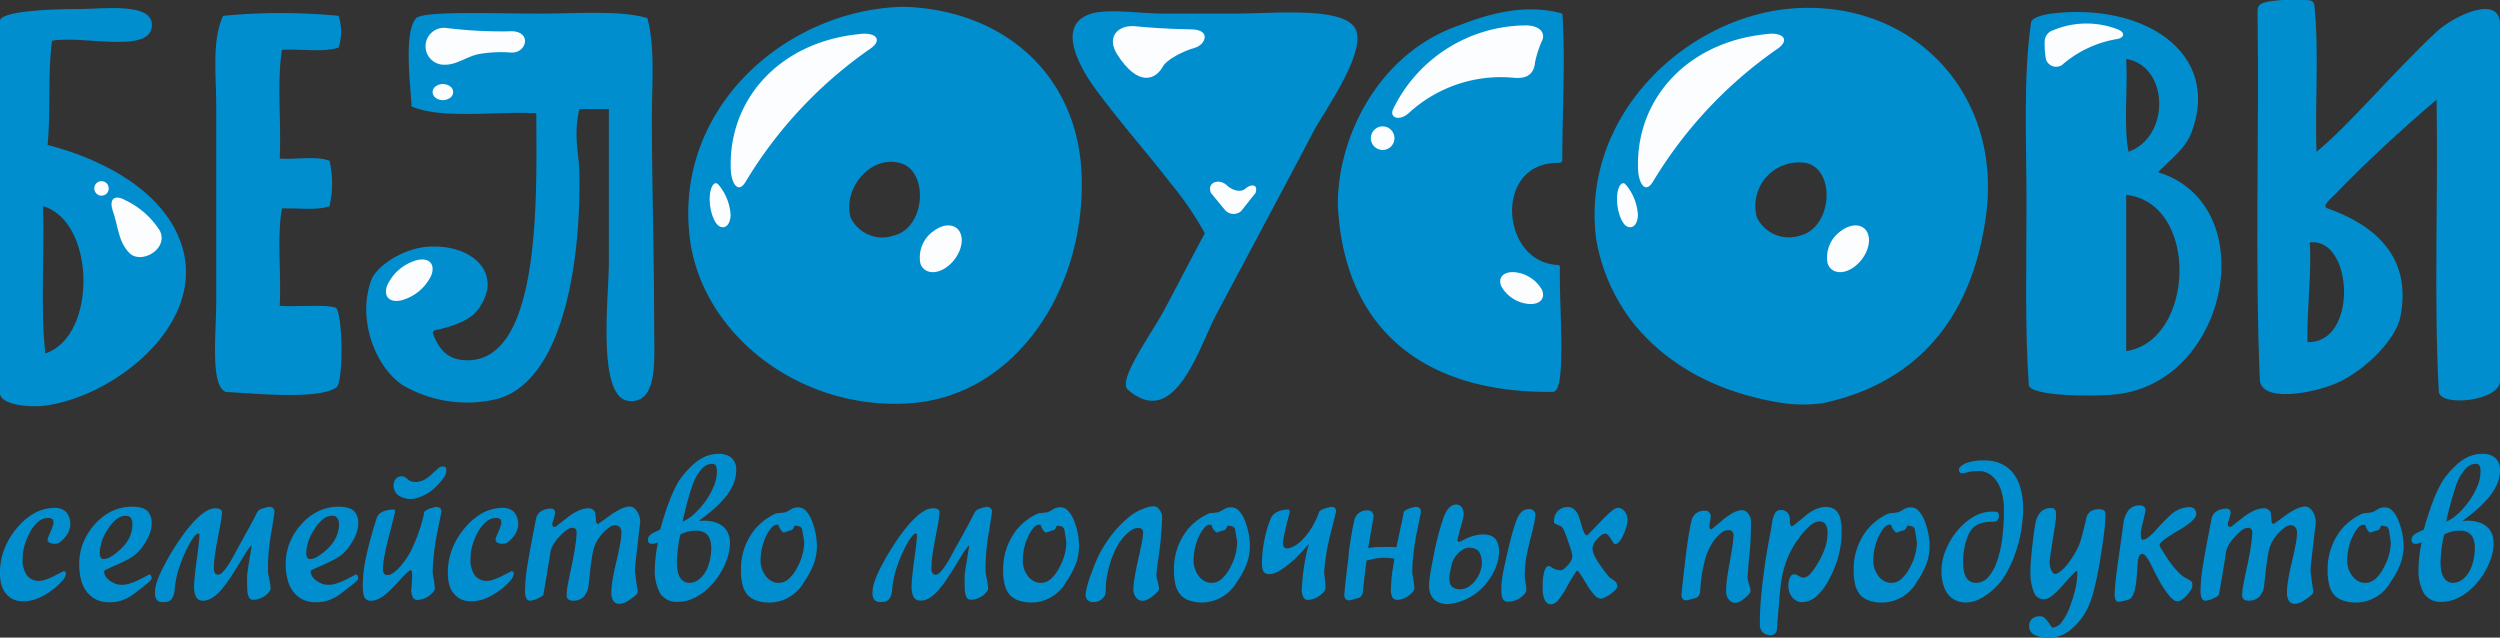 <?xml version="1.0" encoding="UTF-8"?> <svg xmlns="http://www.w3.org/2000/svg" width="288.316" height="73.535" viewBox="0 0 288.316 73.535"><rect x="0" y="0" width="288.316" height="73.535" fill="#333333" stroke="none"/> <g id="Слой_x0020_1" transform="translate(0)"> <path id="Контур_1" data-name="Контур 1" d="M64.693.395h.258c11.675.433,20.057,8.1,20.38,19.6.4,13.262-7.838,25.342-19.855,26.126-12.734.848-23.976-8.032-25.342-19.07C38.3,11.959,51.321.736,64.693.395ZM63.651,26.779c3.716-.9,4.048-7.443.784-8.355-3.4-.979-6.668,2.868-5.755,6.27a4.052,4.052,0,0,0,4.971,2.085Z" transform="translate(39.414 0.39)" fill="#018ece" fill-rule="evenodd"></path> <path id="Контур_2" data-name="Контур 2" d="M0,45V1.89C.231.876,5.155.581,9.148.581c2.739,0,8.752-.849,8.355,2.093-.4,3.062-8.033.912-11.5,1.567-.517,3.662-.129,8.226-.517,12.016C12.339,18.02,19.533,22,21.164,28.542c2.149,8.752-8.1,16.72-15.935,17.771C3.394,46.571.2,46.221,0,45Zm5.229-4.7c6-1.965,5.81-15.227-.268-16.987C5.155,28.865,4.639,35.136,5.229,40.3Z" transform="translate(0 0.461)" fill="#018ece" fill-rule="evenodd"></path> <path id="Контур_3" data-name="Контур 3" d="M26.734,1.078a5.908,5.908,0,0,1,0,3.661c-1.7.581-4.445.129-6.529.258-.591,3.662-.065,8.43-.259,12.543,1.817.129,4.307-.331,5.746.258a11.909,11.909,0,0,1,0,5.23c-1.439.525-3.661.192-5.487.266-.591,3.2-.065,7.572-.259,11.232,2.149.13,5.755-.211,6.53.258.766,1.1.82,8.558,0,9.149-2.047,1.42-9.148.719-12.809.516a.133.133,0,0,0-.018-.036c-1.725-.839-1.024-6.769-1.024-10.411V11.526c0-3.716-.526-7.507.784-10.449a69.993,69.993,0,0,1,13.326,0Z" transform="translate(12.313 0.749)" fill="#018ece" fill-rule="evenodd"></path> <path id="Контур_4" data-name="Контур 4" d="M53.679,1.349c.913,3.338.526,7.451.526,11.5,0,7.774.258,15.151.258,23.783,0,3.984.526,9.139-2.867,8.88-3.791-.258-2.352-12.09-2.352-15.944V11.843h-3.4c-.71,3.072-.064,4.989,0,7.277.193,10.255-1.826,23.976-9.406,26.135a14.707,14.707,0,0,1-10.975-1.577c-3.2-2.149-5.221-7.571-3.652-12.016.581-1.761,3.716-3.662,6.271-3.919,5.22-.518,9.268,3.007,6,7.313-.931,1.19-2.932,1.89-4.924,2.3a.315.315,0,0,0-.176.433c.7,1.836,1.715,2.961,3.791,3.026,8.826.257,8.106-19.533,8.106-28.488-4.767-.258-10.845.72-14.377-.784-.194-2.8-.886-8.752.526-10.19C27.922.5,35.982.832,41.145.832c4.76,0,9.408-.4,12.533.517Z" transform="translate(20.974 0.736)" fill="#018ece" fill-rule="evenodd"></path> <path id="Контур_5" data-name="Контур 5" d="M68.641,44.291c-1.19-1.079,2.537-6.142,4.178-9.147,1.568-2.933,3.135-6,4.7-8.881A36.073,36.073,0,0,0,73.6,20.516c-2.673-3.467-5.1-6.141-8.364-10.458-1.9-2.48-5.155-7.829-.783-9.139,2.029-.59,5.551,0,8.364,0h8.106c4.823,0,13.252-.913,14.1,2.093.848,2.869-3.92,9.462-4.962,11.491-3.919,7.451-7.183,13.519-11.241,21.163-2.02,3.855-4.768,13.326-10.182,8.623Z" transform="translate(61.427 0.649)" fill="#018ece" fill-rule="evenodd"></path> <path id="Контур_6" data-name="Контур 6" d="M133.963,0h2.61c.756.01.922.129,1.051.517.581,5.164.064,11.435.258,16.986,3.652-2.942,8.945-9.277,13.852-13.842,1.955-1.835,7.386-4.418,7.312-.784V43.9c.065,2.324-6.805,3.081-7.054,1.3-.59-10.707-.065-22.528-.258-33.706-3.4,2.877-8.43,7.451-11.758,10.975-.4.4-1.6,1.345-.784,1.576,5.165,1.827,9.794,5.423,8.356,12.534-.516,2.481-3.652,5.625-6.272,7.055-2.324,1.475-9.581,3.088-9.922.267-.59-13.658-.065-28.487-.268-42.587.019-.766.157-1.124,2.878-1.31Zm2.877,39.452c5.875.193,5.293-12.145.258-11.491C137.357,31.1,136.766,35.6,136.841,39.452Z" transform="translate(129.269)" fill="#018ece" fill-rule="evenodd"></path> <path id="Контур_7" data-name="Контур 7" d="M118.873,46.058a17.426,17.426,0,0,1-4.436,0c-7.774-1.172-13.649-4.51-17.512-9.406a21.481,21.481,0,0,1-4.178-9.664C91.05,13.07,102.743,1.9,114.694.593c14.046-1.494,25.085,9.342,23,24.041-1.568,11.168-7.516,19.007-18.822,21.423Zm-2.6-19.338c3.716-.9,4.149-7.507.775-8.355a5.019,5.019,0,0,0-5.745,6.27A4.1,4.1,0,0,0,116.272,26.719Z" transform="translate(91.315 0.45)" fill="#018ece" fill-rule="evenodd"></path> <path id="Контур_8" data-name="Контур 8" d="M77.687,23.5C77.447,15.731,82.132,5.6,91.8,2.34c3.293-1.3,7.5-2.463,11.63-1.347.046.01.138.074.147.138.342,5.395-.019,11.27-.019,16.83,0,.212-.295.3-.443.286-7.543-.1-6.694,11.555-.018,11.777a.224.224,0,0,1,.185.23c-.1,4.8.794,14.239-.765,14.4-14.506.2-23.968-6.861-24.825-21.156Z" transform="translate(76.616 0.537)" fill="#018ece" fill-rule="evenodd"></path> <path id="Контур_9" data-name="Контур 9" d="M132.859,19.168c12.145,3.725,8.226,24.106-4.7,25.609-2.942.323-10.034.212-10.19-1.051-.461-6.659-.268-13.842-.268-21.165,0-7.054-.387-14.368.525-20.639.046-.553,1.31-.913,2.352-1.042,10.651-1.31,19.531,4.5,16.2,13.585C136.123,16.291,134.749,17.343,132.859,19.168Zm-3.393-2.352c4.9-1.761,4.638-9.922-.268-10.706C129.4,9.567,128.874,13.745,129.466,16.816Zm-.268,22.99c7.9-1.171,8.494-17.042,0-18.028Z" transform="translate(116.007 0.687)" fill="#018ece" fill-rule="evenodd"></path> <path id="Контур_10" data-name="Контур 10" d="M106.174,17.487a3.7,3.7,0,0,1,1.577-3.79c1.282-.941,2.656-.775,3.071.378s-.295,2.84-1.578,3.79S106.589,18.64,106.174,17.487Z" transform="translate(104.604 12.909)" fill="#fcfdfe" fill-rule="evenodd"></path> <path id="Контур_11" data-name="Контур 11" d="M109.795,2.017c-9.213.978-15,7.664-14.682,15.613.064,1.513.83,2.961,1.771,1.3A50.133,50.133,0,0,1,111.1,3.761c1.6-1.034.82-2.067-1.31-1.744Z" transform="translate(93.799 1.93)" fill="#fcfdfe" fill-rule="evenodd"></path> <path id="Контур_12" data-name="Контур 12" d="M95.079,15.641c-.581-.24-1.117-1.55-1.19-2.9-.065-1.365.4-2.417.941-2.02A5.94,5.94,0,0,1,96.3,14.34c-.074,1.153-.636,1.55-1.217,1.3Z" transform="translate(92.598 10.495)" fill="#fcfdfe" fill-rule="evenodd"></path> <path id="Контур_13" data-name="Контур 13" d="M96.063,1.479c1.421-.065,2.463.6,2.1,1.651a12.005,12.005,0,0,0-.857,2.591c-.157,1.807-1.522,1.862-2.388,1.8a15.686,15.686,0,0,0-12.238,4.123c-1.125.921-2.176.433-1.752-.5A17.115,17.115,0,0,1,96.063,1.479Z" transform="translate(79.727 1.454)" fill="#fcfdfe" fill-rule="evenodd"></path> <path id="Контур_14" data-name="Контур 14" d="M80.154,7.6a1.361,1.361,0,1,1-.3,1.9,1.359,1.359,0,0,1,.3-1.9Z" transform="translate(78.501 7.235)" fill="#fcfdfe" fill-rule="evenodd"></path> <path id="Контур_15" data-name="Контур 15" d="M88.763,15.809a4.049,4.049,0,0,1,3.145,2.011c.451,1.015-.23,1.753-1.522,1.651a4.017,4.017,0,0,1-3.145-2.02c-.452-1,.23-1.742,1.521-1.641Z" transform="translate(85.911 15.583)" fill="#fcfdfe" fill-rule="evenodd"></path> <path id="Контур_16" data-name="Контур 16" d="M119.411,2.259a1.418,1.418,0,0,0-.683,1,9.67,9.67,0,0,0,.139,2.25,1.239,1.239,0,0,0,1.844.645,12.808,12.808,0,0,1,6.409-3.006c.655-.138,1-.645.1-1.079a9.987,9.987,0,0,0-7.81.193Z" transform="translate(117.088 1.347)" fill="#fcfdfe" fill-rule="evenodd"></path> <path id="Контур_17" data-name="Контур 17" d="M8.055,11.767c-1.208-.673-1.89-.157-1.438,1.217.682,2.039.645,3.532,1.89,4.851,1.337,1.412,4.593-.425,3.541-2.545a9.575,9.575,0,0,0-3.993-3.523Z" transform="translate(6.387 11.316)" fill="#fcfdfe" fill-rule="evenodd"></path> <path id="Контур_18" data-name="Контур 18" d="M5.719,10.762a.839.839,0,0,1,1.18,0,.851.851,0,0,1,0,1.19.838.838,0,0,1-1.18-1.19Z" transform="translate(5.395 10.376)" fill="#fcfdfe" fill-rule="evenodd"></path> <path id="Контур_19" data-name="Контур 19" d="M27.173,1.632a2.127,2.127,0,1,0-.231,4.224c1.374.027,2.609-1,3.975-1.236a14.986,14.986,0,0,1,3.624-.166c1.937.129,2.508-2.675-.268-2.444a52.373,52.373,0,0,1-7.1-.378Z" transform="translate(24.37 1.605)" fill="#fcfdfe" fill-rule="evenodd"></path> <path id="Контур_20" data-name="Контур 20" d="M25.466,5.149a1.424,1.424,0,0,1,1.669,0,.8.8,0,0,1,0,1.319,1.426,1.426,0,0,1-1.669,0A.8.8,0,0,1,25.466,5.149Z" transform="translate(24.776 4.812)" fill="#fcfdfe" fill-rule="evenodd"></path> <path id="Контур_21" data-name="Контур 21" d="M22.6,17.946a5.323,5.323,0,0,1,3.486-2.831c1.374-.268,2.057.563,1.513,1.863a5.351,5.351,0,0,1-3.5,2.821c-1.374.268-2.056-.563-1.5-1.853Z" transform="translate(22.105 14.858)" fill="#fcfdfe" fill-rule="evenodd"></path> <path id="Контур_22" data-name="Контур 22" d="M73.661,1.892c-2.619-.036-5.22-.221-6.437-.359-1.983-.2-3.394,1.208-2.13,3.218,2.425,3.818,4.435,2.979,5.3,1.412.433-.775,2.213-1.725,3.662-2.14,1.272-.369,1.927-2.1-.4-2.131Z" transform="translate(63.729 1.493)" fill="#fcfdfe" fill-rule="evenodd"></path> <path id="Контур_23" data-name="Контур 23" d="M70.38,11.876,72,13.84a1.313,1.313,0,0,0,1.853.084l1.65-2.084c.333-1.1-.59-1-1.171-.489-.645.553-1.679.055-2.075-.332-.94-.922-2.444-.406-1.882.858Z" transform="translate(69.296 10.405)" fill="#fcfdfe" fill-rule="evenodd"></path> <path id="Контур_24" data-name="Контур 24" d="M53.5,17.487a3.7,3.7,0,0,1,1.577-3.79c1.282-.941,2.656-.775,3.071.378s-.295,2.84-1.576,3.79S53.9,18.64,53.5,17.487Z" transform="translate(52.648 12.909)" fill="#fcfdfe" fill-rule="evenodd"></path> <path id="Контур_25" data-name="Контур 25" d="M57.11,2.017c-9.213.978-15,7.664-14.673,15.613.055,1.513.83,2.961,1.771,1.3A50.111,50.111,0,0,1,58.419,3.761c1.614-1.034.82-2.067-1.31-1.744Z" transform="translate(41.843 1.93)" fill="#fcfdfe" fill-rule="evenodd"></path> <path id="Контур_26" data-name="Контур 26" d="M42.4,15.641c-.59-.24-1.125-1.55-1.19-2.9-.074-1.365.4-2.417.932-2.02A5.954,5.954,0,0,1,43.62,14.34c-.082,1.153-.637,1.55-1.218,1.3Z" transform="translate(40.642 10.495)" fill="#fcfdfe" fill-rule="evenodd"></path> <path id="Контур_27" data-name="Контур 27" d="M8.107,31.5a2.218,2.218,0,0,0-.452-1.513,1.759,1.759,0,0,0-1.365-.5A4.768,4.768,0,0,0,4,30.075a7.2,7.2,0,0,0-2.066,1.753A8.37,8.37,0,0,0,.471,34.308,7.358,7.358,0,0,0,0,37.046a4.552,4.552,0,0,0,.175,1.337,2.763,2.763,0,0,0,.553,1.024,2.139,2.139,0,0,0,.877.655,2.941,2.941,0,0,0,1.116.2,4.608,4.608,0,0,0,1.6-.331,6.666,6.666,0,0,0,1.687-.977A6.806,6.806,0,0,0,7.2,37.868a1.405,1.405,0,0,0,.4-.822.235.235,0,0,0-.073-.193.37.37,0,0,0-.221-.064,2.419,2.419,0,0,1-.3.156c-.175.094-.443.222-.794.407a7.748,7.748,0,0,1-.986.414,2.413,2.413,0,0,1-.72.138,1.725,1.725,0,0,1-1.428-.673,3.107,3.107,0,0,1-.462-1.945,4.889,4.889,0,0,1,.175-1.338,7.854,7.854,0,0,1,.553-1.438A4.447,4.447,0,0,1,4.381,31.1a1.8,1.8,0,0,1,1.207-.451.652.652,0,0,1,.443.129.483.483,0,0,1,.138.378,2.057,2.057,0,0,1-.1.452,5.752,5.752,0,0,1-.248.655,4.574,4.574,0,0,0-.249.59,1.054,1.054,0,0,0-.084.268.434.434,0,0,0,.231.378,1.267,1.267,0,0,0,.627.119,1.09,1.09,0,0,0,.572-.185A2.593,2.593,0,0,0,7.5,32.86,2.386,2.386,0,0,0,8.107,31.5Z" transform="translate(0 29.09)" fill="#018ece" fill-rule="evenodd"></path> <path id="Контур_28" data-name="Контур 28" d="M12.948,37.72a.7.7,0,0,0-.074-.36.239.239,0,0,0-.221-.119,1.884,1.884,0,0,1-.268.148c-.194.1-.489.258-.895.461a6.413,6.413,0,0,1-1.116.443,2.714,2.714,0,0,1-.94.129,2.015,2.015,0,0,1-.61-.1,3.268,3.268,0,0,1-.6-.3,2.038,2.038,0,0,1-.573-.553,1.19,1.19,0,0,1-.184-.636c.009-.037.119-.1.322-.2s.518-.249.932-.423c.508-.221.931-.424,1.291-.61a8.176,8.176,0,0,0,.849-.5,4.335,4.335,0,0,0,.683-.626,6.143,6.143,0,0,0,.626-.858,5.4,5.4,0,0,0,.581-1.154,3.248,3.248,0,0,0,.194-1.079,1.9,1.9,0,0,0-.525-1.512,1.735,1.735,0,0,0-.721-.341,4.441,4.441,0,0,0-1.069-.112,5.388,5.388,0,0,0-2.259.517A6.4,6.4,0,0,0,6.409,31.43a7.386,7.386,0,0,0-1.355,2.157A6.431,6.431,0,0,0,4.6,36a7.244,7.244,0,0,0,.222,1.89A3.9,3.9,0,0,0,5.5,39.278a3.174,3.174,0,0,0,1.135.886,3.476,3.476,0,0,0,1.485.276,4.359,4.359,0,0,0,1.392-.221,4.694,4.694,0,0,0,1.246-.637c.728-.544,1.272-.968,1.641-1.273s.544-.506.544-.589Zm-2.214-6.244a3.681,3.681,0,0,1-.378,1.567A4.6,4.6,0,0,1,9.25,34.427a6.685,6.685,0,0,1-1.052.785,1.449,1.449,0,0,1-.783.239.372.372,0,0,1-.341-.185,1.06,1.06,0,0,1-.112-.544,5.079,5.079,0,0,1,.9-2.637A4.408,4.408,0,0,1,8.89,30.867a1.677,1.677,0,0,1,1.1-.4.674.674,0,0,1,.563.258,1.248,1.248,0,0,1,.184.747Z" transform="translate(4.538 29.017)" fill="#018ece" fill-rule="evenodd"></path> <path id="Контур_29" data-name="Контур 29" d="M22.786,30.01a.6.6,0,0,0-.176-.443.689.689,0,0,0-.48-.139c-.083.019-.185.037-.3.065a3.867,3.867,0,0,0-.4.119,2.91,2.91,0,0,0-.323.13.7.7,0,0,0-.185.129c-.046.055-.1.138-.175.239-.092.2-.249.508-.471.932s-.48.885-.765,1.4-.563,1.032-.839,1.53-.516.94-.71,1.3a10.684,10.684,0,0,1-.553.923,5.753,5.753,0,0,1-.609.765.783.783,0,0,1-.5.3.459.459,0,0,1-.378-.184.867.867,0,0,1-.129-.5,9.147,9.147,0,0,1,.091-1.412c.074-.544.186-1.217.332-2.01.084-.442.157-.812.212-1.107s.112-.543.148-.756.074-.414.093-.6a6.314,6.314,0,0,0,.055-.635.346.346,0,0,0-.166-.323.826.826,0,0,0-.414-.13,1.686,1.686,0,0,0-.518.028,1.6,1.6,0,0,0-.461.148,5.425,5.425,0,0,0-1.31.977,12.394,12.394,0,0,0-1.31,1.494c-.433.563-.839,1.153-1.226,1.761s-.728,1.19-1.042,1.762c-.222.4-.434.811-.627,1.235a8.653,8.653,0,0,0-.489,1.263A4,4,0,0,0,9,39.481a1.266,1.266,0,0,0,.166.59.619.619,0,0,0,.461.313,2.169,2.169,0,0,0,.822-.018A.867.867,0,0,0,11,39.942a2.205,2.205,0,0,0,.268-1.014,11.132,11.132,0,0,1,.525-2.5,18.287,18.287,0,0,1,.959-2.314c.057-.1.13-.241.231-.426s.222-.368.351-.563a2.861,2.861,0,0,1,.378-.47.421.421,0,0,1,.351-.147c.055.017.073.173.055.46s-.055.655-.112,1.107-.119.95-.193,1.476-.138,1.051-.193,1.557-.093.968-.111,1.356a3.924,3.924,0,0,0,.055.858,2.113,2.113,0,0,0,.193.536.89.89,0,0,0,.313.295,1.086,1.086,0,0,0,.471.1,1.716,1.716,0,0,0,.627-.12,2.9,2.9,0,0,0,.775-.452,5.625,5.625,0,0,0,.913-.94c.267-.332.535-.7.821-1.125s.544-.848.812-1.282.507-.822.728-1.19.424-.664.581-.886.277-.341.35-.351c-.009.1-.037.268-.073.5s-.084.507-.139.812-.092.617-.148.922-.083.581-.12.83-.046.414-.046.516c0,.508,0,.876.01,1.116s.009.36.009.341a2.3,2.3,0,0,0,.2.922.539.539,0,0,0,.507.286,2.631,2.631,0,0,0,.7-.13,3,3,0,0,0,.683-.351c.424-.35.627-.654.6-.9-.008-.119-.027-.268-.055-.433s-.054-.369-.091-.6a4.041,4.041,0,0,1-.12-.563.924.924,0,0,1-.027-.284,19.924,19.924,0,0,1,.055-2.048c.056-.728.157-1.5.3-2.332s.239-1.458.3-1.873.093-.627.093-.627Z" transform="translate(8.874 29.026)" fill="#018ece" fill-rule="evenodd"></path> <path id="Контур_30" data-name="Контур 30" d="M24.944,37.72a.7.7,0,0,0-.074-.36.254.254,0,0,0-.23-.119,1.025,1.025,0,0,1-.268.148c-.184.1-.479.258-.884.461a6.689,6.689,0,0,1-1.117.443,2.734,2.734,0,0,1-.95.129,2,2,0,0,1-.6-.1,3.715,3.715,0,0,1-.608-.3,2.129,2.129,0,0,1-.563-.553,1.117,1.117,0,0,1-.184-.636c.01-.037.12-.1.323-.2s.516-.249.931-.423c.5-.221.931-.424,1.282-.61a7.5,7.5,0,0,0,.858-.5,4.27,4.27,0,0,0,.682-.626,6.081,6.081,0,0,0,.627-.858,5.362,5.362,0,0,0,.581-1.154,3.249,3.249,0,0,0,.194-1.079,1.9,1.9,0,0,0-.526-1.512,1.826,1.826,0,0,0-.729-.341,4.306,4.306,0,0,0-1.06-.112,5.392,5.392,0,0,0-2.259.517,6.2,6.2,0,0,0-1.965,1.494,7.049,7.049,0,0,0-1.355,2.157A6.452,6.452,0,0,0,16.589,36a7.2,7.2,0,0,0,.231,1.89,3.753,3.753,0,0,0,.682,1.383,3.181,3.181,0,0,0,1.135.886,3.464,3.464,0,0,0,1.476.276,4.372,4.372,0,0,0,1.4-.221,4.7,4.7,0,0,0,1.245-.637c.729-.544,1.273-.968,1.642-1.273s.544-.506.544-.589Zm-2.213-6.244a3.661,3.661,0,0,1-.379,1.567,4.725,4.725,0,0,1-1.107,1.383,6.738,6.738,0,0,1-1.06.785,1.4,1.4,0,0,1-.775.239.365.365,0,0,1-.342-.185,1.07,1.07,0,0,1-.11-.544,5.073,5.073,0,0,1,.9-2.637,4.265,4.265,0,0,1,1.024-1.218,1.656,1.656,0,0,1,1.088-.4.68.68,0,0,1,.572.258,1.317,1.317,0,0,1,.184.747Z" transform="translate(16.362 29.017)" fill="#018ece" fill-rule="evenodd"></path> <path id="Контур_31" data-name="Контур 31" d="M30.7,27.62a.786.786,0,0,0-.056-.388c-.046-.092-.174-.148-.4-.148a.932.932,0,0,0-.563.287c-.2.175-.423.379-.664.609a4.071,4.071,0,0,1-.829.618,2.208,2.208,0,0,1-1.061.277,1.363,1.363,0,0,1-.692-.166c-.147-.111-.286-.212-.4-.314a.7.7,0,0,0-.471-.174.87.87,0,0,0-.563.165.98.98,0,0,0-.3.414,1.594,1.594,0,0,0-.093.554,1.366,1.366,0,0,0,.185.627,1.3,1.3,0,0,0,.443.479,2.221,2.221,0,0,0,.6.259,2.827,2.827,0,0,0,.711.12,2.515,2.515,0,0,0,.627-.093,4.089,4.089,0,0,0,.8-.277,5.456,5.456,0,0,0,.867-.488,7.1,7.1,0,0,0,1.549-1.6,1.52,1.52,0,0,0,.3-.765ZM30.13,32.3a.533.533,0,0,0-.157-.414.645.645,0,0,0-.452-.139c-.082.019-.185.037-.3.065s-.249.064-.4.111a2.261,2.261,0,0,0-.508.258.313.313,0,0,0-.176.249,8.467,8.467,0,0,1-.193.849c-.083.341-.213.737-.36,1.19-.166.47-.322.894-.489,1.291s-.332.746-.489,1.079a10.391,10.391,0,0,1-.572.94,10.081,10.081,0,0,1-.692.877,4.239,4.239,0,0,1-.793.728,1.073,1.073,0,0,1-.664.221.421.421,0,0,1-.387-.183.913.913,0,0,1-.12-.518,10.088,10.088,0,0,1,.193-1.559c.121-.636.286-1.393.517-2.268.239-.913.416-1.586.525-2.038s.176-.683.176-.683a1.083,1.083,0,0,0-.037-.231c-.019-.046-.036-.073-.064-.073a3.251,3.251,0,0,0-1.375.267,1.237,1.237,0,0,0-.664.765c-.525,1.66-.931,3.136-1.2,4.426a15.886,15.886,0,0,0-.388,3.3,5.623,5.623,0,0,0,.056.858,1.9,1.9,0,0,0,.148.527.8.8,0,0,0,.756.377,2.042,2.042,0,0,0,.876-.222,4.928,4.928,0,0,0,.987-.682c.176-.166.406-.387.683-.664s.6-.637.978-1.052c.553-.6.9-.9,1.06-.9.047,0,.093.065.12.194a2.358,2.358,0,0,1,.028.563c-.028.517-.046.895-.065,1.143s-.036.36-.036.341a1.8,1.8,0,0,0,.193.895.563.563,0,0,0,.517.286,2.429,2.429,0,0,0,1.355-.48,3.142,3.142,0,0,0,.5-.47.761.761,0,0,0,.157-.405c-.009-.129-.028-.268-.047-.442s-.046-.36-.083-.591c-.046-.249-.083-.443-.1-.591a1.217,1.217,0,0,1-.019-.284c.01-.637.056-1.31.139-2.048s.2-1.5.36-2.343c.175-.839.3-1.466.387-1.89s.12-.627.12-.627Z" transform="translate(20.776 26.713)" fill="#018ece" fill-rule="evenodd"></path> <path id="Контур_32" data-name="Контур 32" d="M34.111,31.5a2.168,2.168,0,0,0-.452-1.513,1.751,1.751,0,0,0-1.356-.5,4.83,4.83,0,0,0-2.3.581,7.313,7.313,0,0,0-2.066,1.753,8.384,8.384,0,0,0-1.466,2.481A7.56,7.56,0,0,0,26,37.046a4.9,4.9,0,0,0,.174,1.337,2.762,2.762,0,0,0,.554,1.024,2.226,2.226,0,0,0,.885.655,2.87,2.87,0,0,0,1.107.2,4.665,4.665,0,0,0,1.615-.331,6.981,6.981,0,0,0,1.686-.977,7.543,7.543,0,0,0,1.19-1.088,1.466,1.466,0,0,0,.4-.822.214.214,0,0,0-.082-.193.35.35,0,0,0-.221-.064,1.918,1.918,0,0,1-.286.156c-.175.094-.443.222-.794.407a7.809,7.809,0,0,1-1,.414,2.31,2.31,0,0,1-.719.138,1.725,1.725,0,0,1-1.429-.673,3.238,3.238,0,0,1-.462-1.945,5.235,5.235,0,0,1,.176-1.338,7.782,7.782,0,0,1,.553-1.438A4.3,4.3,0,0,1,30.394,31.1a1.757,1.757,0,0,1,1.2-.451.655.655,0,0,1,.443.129.491.491,0,0,1,.138.378,2.228,2.228,0,0,1-.1.452,5.682,5.682,0,0,1-.25.655c-.11.249-.194.442-.249.59a1.038,1.038,0,0,0-.083.268.45.45,0,0,0,.23.378,1.3,1.3,0,0,0,.628.119,1.061,1.061,0,0,0,.57-.185,2.6,2.6,0,0,0,.591-.571,2.426,2.426,0,0,0,.6-1.356Z" transform="translate(25.648 29.09)" fill="#018ece" fill-rule="evenodd"></path> <path id="Контур_33" data-name="Контур 33" d="M43.77,31.2a2.226,2.226,0,0,0-.3-1.135,1.683,1.683,0,0,0-.443-.5.92.92,0,0,0-.516-.157,2.665,2.665,0,0,0-.941.268,7.993,7.993,0,0,0-1.246.738c-.47.341-.811.591-1.041.756s-.341.25-.341.25a.246.246,0,0,1-.212-.129.718.718,0,0,1-.065-.351c-.018-.231-.027-.424-.046-.563a.964.964,0,0,0-.055-.286.717.717,0,0,0-.314-.36.909.909,0,0,0-.5-.119,2.958,2.958,0,0,0-1.117.285,6.237,6.237,0,0,0-1.272.793c-.462.369-.813.636-1.042.812a1.659,1.659,0,0,1-.369.267.3.3,0,0,1-.286-.148.609.609,0,0,1,.009-.405,4,4,0,0,0,.157-.508c.046-.166.083-.332.119-.5a.546.546,0,0,0-.11-.424.568.568,0,0,0-.443-.129,1.976,1.976,0,0,0-.525.073,2.226,2.226,0,0,0-.48.2,1.325,1.325,0,0,0-.423.388,1.19,1.19,0,0,0-.2.469c-.423,2.076-.737,3.809-.968,5.192a19.976,19.976,0,0,0-.313,3.145,1.922,1.922,0,0,0,.147.866.45.45,0,0,0,.424.286,2,2,0,0,0,.424-.084A2.55,2.55,0,0,0,31.983,40a2.261,2.261,0,0,0,.479-.267c.1-.084.157-.158.157-.231q.276-1.605.471-2.822c.138-.811.249-1.485.332-2.039a2.646,2.646,0,0,1,.322-.838,5.588,5.588,0,0,1,.71-.922,5.493,5.493,0,0,1,.849-.775,1.217,1.217,0,0,1,.683-.24.415.415,0,0,1,.341.148.653.653,0,0,1,.11.406,11.7,11.7,0,0,1-.157,1.55c-.091.645-.23,1.41-.414,2.3-.2.895-.351,1.623-.452,2.194a6.151,6.151,0,0,0-.129,1.209.526.526,0,0,0,.2.451.921.921,0,0,0,.58.148,1.639,1.639,0,0,0,1.227-.489,2.409,2.409,0,0,0,.535-1.42c.11-1.006.2-1.844.295-2.517a14.08,14.08,0,0,1,.277-1.541,4.213,4.213,0,0,1,.452-1.032,4.921,4.921,0,0,1,.737-.932,5.418,5.418,0,0,1,.719-.59,1.163,1.163,0,0,1,.535-.185.755.755,0,0,1,.581.249,1.025,1.025,0,0,1,.176.7,7.123,7.123,0,0,1-.147,1.227c-.1.544-.24,1.218-.433,2.029s-.341,1.5-.443,2.112A10.313,10.313,0,0,0,40.44,39.4a1.651,1.651,0,0,0,.258.93.756.756,0,0,0,.7.3,1.552,1.552,0,0,0,.589-.138,4.17,4.17,0,0,0,.692-.415,4.125,4.125,0,0,0,.618-.489.569.569,0,0,0,.194-.341c-.121-.729-.194-1.3-.249-1.715s-.084-.674-.084-.775c0-.2.1-1.162.3-2.868.1-.886.175-1.549.231-1.992s.074-.682.074-.7Z" transform="translate(30.063 29.003)" fill="#018ece" fill-rule="evenodd"></path> <path id="Контур_34" data-name="Контур 34" d="M47.079,36.643A2.581,2.581,0,0,0,46.8,35.38a2.128,2.128,0,0,0-.692-.785,3.044,3.044,0,0,0-.921-.405,5,5,0,0,0-.95-.129,4.871,4.871,0,0,0-.784.046c.48-.341.978-.719,1.475-1.144a12.456,12.456,0,0,0,1.41-1.364,6.724,6.724,0,0,0,1.053-1.579,4.161,4.161,0,0,0,.414-1.76,1.8,1.8,0,0,0-.563-1.466,2.18,2.18,0,0,0-1.476-.443,3.9,3.9,0,0,0-1.475.286,5.043,5.043,0,0,0-1.319.83,10.252,10.252,0,0,0-1.282,1.328,7.867,7.867,0,0,0-.9,1.411,18.277,18.277,0,0,0-.737,1.706c-.221.591-.424,1.171-.591,1.715s-.313,1.042-.433,1.457c-.221.111-.442.221-.655.314a1.724,1.724,0,0,0-.535.351.758.758,0,0,0-.221.544.44.44,0,0,0,.1.3.394.394,0,0,0,.323.128,1.273,1.273,0,0,0,.416-.055c.1-.028.211-.065.322-.093-.064.268-.121.59-.175.95s-.093.729-.13,1.088-.046.674-.055.931a5.377,5.377,0,0,0,.627,2.914,2.244,2.244,0,0,0,2.048.958,4.156,4.156,0,0,0,1.835-.433,6.236,6.236,0,0,0,1.642-1.134,8.474,8.474,0,0,0,2.194-3.413,5.75,5.75,0,0,0,.315-1.788Zm-1.5-8.18a4.6,4.6,0,0,1-.424,1.77,8.311,8.311,0,0,1-1.024,1.743,9.244,9.244,0,0,1-1.291,1.411,3.9,3.9,0,0,1-1.218.766c.019-.121.064-.332.138-.618s.148-.627.25-1.015.2-.775.312-1.171.231-.775.341-1.116.222-.608.314-.811a5.16,5.16,0,0,1,.968-1.448,1.5,1.5,0,0,1,1.124-.471.414.414,0,0,1,.406.24,1.98,1.98,0,0,1,.1.72Zm-.655,8.631a6.368,6.368,0,0,1-.378,2.259,3.405,3.405,0,0,1-.931,1.393,1.809,1.809,0,0,1-1.19.48A1.2,1.2,0,0,1,41.673,41a1.362,1.362,0,0,1-.442-.572,2.812,2.812,0,0,1-.213-.756,5.774,5.774,0,0,1-.056-.793c0-.138.008-.333.027-.591s.037-.544.074-.857.084-.636.129-.95a8.066,8.066,0,0,1,.193-.849,7.416,7.416,0,0,1,.7-.276,3.591,3.591,0,0,1,1.116-.148,1.726,1.726,0,0,1,1,.258,1.411,1.411,0,0,1,.544.683,2.536,2.536,0,0,1,.166.94Z" transform="translate(37.101 25.99)" fill="#018ece" fill-rule="evenodd"></path> <path id="Контур_35" data-name="Контур 35" d="M51.773,33.939a7.337,7.337,0,0,0-.148-1.5,7.941,7.941,0,0,0-.406-1.392,3.488,3.488,0,0,0-.719-1.2,1.183,1.183,0,0,0-.895-.388,1.611,1.611,0,0,0-.433.055,1.038,1.038,0,0,0-.341.148c-.121.074-.222.138-.324.194s-.212.1-.3.157a4.974,4.974,0,0,1-.5.074,2.467,2.467,0,0,1-.314.027,2,2,0,0,0-.24.037,1.524,1.524,0,0,0-.212.064,7.188,7.188,0,0,0-1.6,1.043,6.166,6.166,0,0,0-1.19,1.393,7.193,7.193,0,0,0-.858,1.919,7.315,7.315,0,0,0-.267,2.185,6.5,6.5,0,0,0,.194,1.707,2.831,2.831,0,0,0,.581,1.115,2.487,2.487,0,0,0,1.06.646,4.633,4.633,0,0,0,5.46-2.2,9.518,9.518,0,0,0,1.107-2.075,5.769,5.769,0,0,0,.35-2Zm-1.457-.359A6.255,6.255,0,0,1,49.56,36.3a4.666,4.666,0,0,1-1.042,1.42,1.7,1.7,0,0,1-1.171.443,1.563,1.563,0,0,1-.793-.2,2.056,2.056,0,0,1-.664-.572,2.976,2.976,0,0,1-.452-.858,3.085,3.085,0,0,1-.156-.987,6.96,6.96,0,0,1,.166-1.392,5.988,5.988,0,0,1,.461-1.347,4.073,4.073,0,0,1,.655-1.024.936.936,0,0,1,.627-.341.289.289,0,0,0,.083.027h.074a1.476,1.476,0,0,0,.6.9c.277-.092.489-.166.646-.213a1.539,1.539,0,0,1,.258-.064.7.7,0,0,0,.2-.2,2.56,2.56,0,0,0,.157-.323,1.986,1.986,0,0,1,.534.083.46.46,0,0,1,.268.193.78.78,0,0,1,.093.286c.027.138.055.322.083.543.046.24.083.434.1.59S50.316,33.524,50.316,33.58Z" transform="translate(42.43 29.054)" fill="#018ece" fill-rule="evenodd"></path> <path id="Контур_36" data-name="Контур 36" d="M64.454,30.01a.636.636,0,0,0-.184-.443.684.684,0,0,0-.471-.139c-.092.019-.194.037-.3.065a4.045,4.045,0,0,0-.406.119c-.148.056-.249.093-.322.13a.621.621,0,0,0-.176.129,2.346,2.346,0,0,0-.176.239c-.1.2-.258.508-.479.932s-.48.885-.756,1.4-.572,1.032-.849,1.53-.506.94-.709,1.3c-.166.313-.351.618-.553.923a5.187,5.187,0,0,1-.609.765.786.786,0,0,1-.5.3.472.472,0,0,1-.378-.184.861.861,0,0,1-.13-.5,9.084,9.084,0,0,1,.092-1.412c.074-.544.185-1.217.342-2.01.074-.442.147-.812.2-1.107s.109-.543.148-.756.073-.414.091-.6a5.775,5.775,0,0,0,.056-.635.341.341,0,0,0-.156-.323.867.867,0,0,0-.425-.13,1.678,1.678,0,0,0-.516.028,1.606,1.606,0,0,0-.461.148,5.431,5.431,0,0,0-1.309.977,13.168,13.168,0,0,0-1.31,1.494,21.359,21.359,0,0,0-1.218,1.761c-.388.6-.737,1.19-1.042,1.762-.23.4-.442.811-.636,1.235a8.807,8.807,0,0,0-.489,1.263,3.95,3.95,0,0,0-.166,1.2,1.259,1.259,0,0,0,.166.59.635.635,0,0,0,.47.313,2.121,2.121,0,0,0,.812-.018.906.906,0,0,0,.562-.424,2.327,2.327,0,0,0,.259-1.014,11.141,11.141,0,0,1,.525-2.5,18.085,18.085,0,0,1,.959-2.314c.056-.1.129-.241.23-.426s.221-.368.351-.563a4.445,4.445,0,0,1,.378-.47.419.419,0,0,1,.35-.147c.056.017.074.173.056.46s-.056.655-.11,1.107-.121.95-.194,1.476-.138,1.051-.193,1.557-.093.968-.11,1.356a3.9,3.9,0,0,0,.055.858,2.053,2.053,0,0,0,.194.536.973.973,0,0,0,.314.295,1.107,1.107,0,0,0,.47.1,1.686,1.686,0,0,0,.627-.12,2.9,2.9,0,0,0,.775-.452,5.617,5.617,0,0,0,.913-.94,13.712,13.712,0,0,0,.821-1.125c.277-.424.544-.848.811-1.282s.508-.822.729-1.19.423-.664.58-.886.277-.341.351-.351c-.01.1-.037.268-.074.5s-.083.507-.129.812-.1.617-.157.922-.083.581-.12.83-.046.414-.046.516c0,.508,0,.876.009,1.116a1.891,1.891,0,0,0,.018.341,2.187,2.187,0,0,0,.194.922.548.548,0,0,0,.507.286,2.631,2.631,0,0,0,.7-.13,2.972,2.972,0,0,0,.683-.351c.424-.35.627-.654.6-.9-.01-.119-.029-.268-.056-.433s-.055-.369-.092-.6a4.1,4.1,0,0,1-.119-.563,2.763,2.763,0,0,1-.028-.284,19.841,19.841,0,0,1,.065-2.048c.055-.728.147-1.5.286-2.332s.239-1.458.3-1.873.1-.627.1-.627Z" transform="translate(49.964 29.026)" fill="#018ece" fill-rule="evenodd"></path> <path id="Контур_37" data-name="Контур 37" d="M66.991,33.939a7.5,7.5,0,0,0-.553-2.9,3.5,3.5,0,0,0-.719-1.2,1.18,1.18,0,0,0-.885-.388,1.629,1.629,0,0,0-.443.055,1.053,1.053,0,0,0-.342.148c-.11.074-.221.138-.322.194s-.2.1-.305.157a4.853,4.853,0,0,1-.5.074,2.2,2.2,0,0,1-.3.027,1.906,1.906,0,0,0-.25.037,1.323,1.323,0,0,0-.2.064,6.809,6.809,0,0,0-1.6,1.043,5.768,5.768,0,0,0-1.19,1.393,7.191,7.191,0,0,0-.857,1.919,7.629,7.629,0,0,0-.277,2.185,6.1,6.1,0,0,0,.2,1.707,2.605,2.605,0,0,0,.581,1.115,2.426,2.426,0,0,0,1.06.646,4.62,4.62,0,0,0,5.45-2.2A9.483,9.483,0,0,0,66.64,35.94a5.361,5.361,0,0,0,.351-2Zm-1.457-.359a6.12,6.12,0,0,1-.756,2.721,4.523,4.523,0,0,1-1.042,1.42,1.685,1.685,0,0,1-1.171.443,1.567,1.567,0,0,1-.793-.2,2.268,2.268,0,0,1-.664-.572,2.975,2.975,0,0,1-.452-.858,3.048,3.048,0,0,1-.147-.987,6.9,6.9,0,0,1,.166-1.392,5.471,5.471,0,0,1,.461-1.347,4.119,4.119,0,0,1,.645-1.024.956.956,0,0,1,.636-.341.235.235,0,0,0,.074.027h.074c.175.507.378.8.608.9.277-.092.489-.166.637-.213a1.476,1.476,0,0,1,.268-.064.686.686,0,0,0,.193-.2,1.809,1.809,0,0,0,.157-.323,1.869,1.869,0,0,1,.534.083.435.435,0,0,1,.268.193.749.749,0,0,1,.1.286,5.073,5.073,0,0,1,.073.543,5.213,5.213,0,0,1,.1.59A2.927,2.927,0,0,1,65.534,33.58Z" transform="translate(57.442 29.054)" fill="#018ece" fill-rule="evenodd"></path> <path id="Контур_38" data-name="Контур 38" d="M71.853,30.7a1.224,1.224,0,0,0-.056-.452,1.592,1.592,0,0,0-.249-.434.831.831,0,0,0-.322-.321.8.8,0,0,0-.433-.1,3,3,0,0,0-.775.166,6.354,6.354,0,0,0-.941.386,5.453,5.453,0,0,0-.876.554,12.511,12.511,0,0,0-1.873,1.835,14.228,14.228,0,0,0-1.345,1.918,12.622,12.622,0,0,0-.83,1.688c-.166.415-.324.8-.453,1.153a11.015,11.015,0,0,0-.359,1.042,9.933,9.933,0,0,0-.277,1.153,1.147,1.147,0,0,0,.1.83.844.844,0,0,0,.756.322,1.49,1.49,0,0,0,.737-.157,1.558,1.558,0,0,0,.6-.618.9.9,0,0,0,.064-.24,2.314,2.314,0,0,0,.037-.415,7.61,7.61,0,0,1,.119-1.457,12.377,12.377,0,0,1,.388-1.633,11.133,11.133,0,0,1,.618-1.559,6.17,6.17,0,0,1,.784-1.245,4.777,4.777,0,0,1,.959-.912,1.41,1.41,0,0,1,.876-.3.541.541,0,0,1,.443.157.647.647,0,0,1,.11.5A8.606,8.606,0,0,1,69.51,33.6c-.091.452-.23,1.079-.405,1.862s-.313,1.475-.405,2.057a10.148,10.148,0,0,0-.166,1.439,1.518,1.518,0,0,0,.074.516,1.2,1.2,0,0,0,.222.415.846.846,0,0,0,.35.313.89.89,0,0,0,.406.093,1.265,1.265,0,0,0,.544-.129,2.287,2.287,0,0,0,.636-.406,3.352,3.352,0,0,0,.544-.5.682.682,0,0,0,.194-.405,3.669,3.669,0,0,0-.1-.489c-.046-.194-.1-.4-.147-.6a2.045,2.045,0,0,1-.056-.544c.01-.138.037-.406.084-.811s.119-.94.221-1.632.175-1.393.23-2.066.092-1.346.12-2.01Z" transform="translate(62.171 28.99)" fill="#018ece" fill-rule="evenodd"></path> <path id="Контур_39" data-name="Контур 39" d="M76.917,33.939a7.978,7.978,0,0,0-.553-2.9,3.5,3.5,0,0,0-.72-1.2,1.184,1.184,0,0,0-.895-.388,1.572,1.572,0,0,0-.433.055.968.968,0,0,0-.341.148c-.12.074-.221.138-.332.194s-.2.1-.3.157a4.5,4.5,0,0,1-.489.074,2.436,2.436,0,0,1-.314.027,1.944,1.944,0,0,0-.239.037,1.173,1.173,0,0,0-.211.064,7.167,7.167,0,0,0-1.605,1.043,6.192,6.192,0,0,0-1.19,1.393,7.194,7.194,0,0,0-.858,1.919,7.629,7.629,0,0,0-.276,2.185,6.858,6.858,0,0,0,.2,1.707,2.828,2.828,0,0,0,.581,1.115A2.433,2.433,0,0,0,70,40.219a4.778,4.778,0,0,0,1.531.211,4.713,4.713,0,0,0,3.919-2.416,9.14,9.14,0,0,0,1.116-2.075,5.755,5.755,0,0,0,.35-2Zm-1.466-.359A6.222,6.222,0,0,1,74.7,36.3a4.672,4.672,0,0,1-1.041,1.42,1.7,1.7,0,0,1-1.172.443,1.542,1.542,0,0,1-.793-.2,2.06,2.06,0,0,1-.664-.572,2.773,2.773,0,0,1-.452-.858,3.084,3.084,0,0,1-.157-.987,7.079,7.079,0,0,1,.166-1.392,5.985,5.985,0,0,1,.461-1.347,4.129,4.129,0,0,1,.655-1.024.939.939,0,0,1,.627-.341.29.29,0,0,0,.084.027h.073a1.477,1.477,0,0,0,.6.9c.277-.092.489-.166.646-.213a1.51,1.51,0,0,1,.258-.064.669.669,0,0,0,.193-.2,2.508,2.508,0,0,0,.166-.323,1.849,1.849,0,0,1,.525.083.46.46,0,0,1,.277.193.782.782,0,0,1,.092.286c.027.138.055.322.083.543.045.24.083.434.1.59a1.405,1.405,0,0,1,.019.315Z" transform="translate(67.223 29.054)" fill="#018ece" fill-rule="evenodd"></path> <path id="Контур_40" data-name="Контур 40" d="M81.813,29.982a.526.526,0,0,0-.128-.414.647.647,0,0,0-.452-.139c-.093.019-.194.037-.3.065a4.039,4.039,0,0,0-.407.119,2.165,2.165,0,0,0-.525.25c-.12.083-.176.165-.176.249a7.656,7.656,0,0,1-.294.719,9.172,9.172,0,0,1-.6,1.117,7.635,7.635,0,0,1-.968,1.235,4.054,4.054,0,0,1-.645.563,3.362,3.362,0,0,1-.656.36,1.183,1.183,0,0,1-.507.11.389.389,0,0,1-.369-.184.924.924,0,0,1-.092-.517c.018-.175.046-.4.1-.673s.12-.581.2-.9.147-.617.221-.913.129-.517.185-.7.074-.277.074-.286c-.009-.1-.028-.175-.037-.231s-.037-.073-.065-.073a3.018,3.018,0,0,0-1.355.276,1.526,1.526,0,0,0-.728.756,8.453,8.453,0,0,0-.425,1.19,16.143,16.143,0,0,0-.378,1.641,13.262,13.262,0,0,0-.2,1.826,6.491,6.491,0,0,0,0,.848,1.7,1.7,0,0,0,.119.536.616.616,0,0,0,.286.286,1.059,1.059,0,0,0,.442.091,2.02,2.02,0,0,0,.886-.248,7.5,7.5,0,0,0,1.033-.656,13.987,13.987,0,0,0,1.282-1.115c.452-.452.894-.941,1.337-1.476-.212.822-.369,1.541-.471,2.149s-.185,1.171-.23,1.669-.083.987-.11,1.466a1.805,1.805,0,0,0,.055.535,1.157,1.157,0,0,0,.222.452.468.468,0,0,0,.378.194,2.612,2.612,0,0,0,.7-.121,2.454,2.454,0,0,0,.682-.35,2.621,2.621,0,0,0,.517-.47.944.944,0,0,0,.194-.415,3.061,3.061,0,0,1-.027-.442c-.009-.166-.027-.369-.056-.591-.036-.249-.055-.452-.073-.591a1.478,1.478,0,0,1,0-.294,20.092,20.092,0,0,1,.239-2.038c.111-.728.277-1.512.489-2.343s.377-1.466.479-1.89.156-.627.156-.627Z" transform="translate(72.268 29.026)" fill="#018ece" fill-rule="evenodd"></path> <path id="Контур_41" data-name="Контур 41" d="M86.884,29.982a.567.567,0,0,0-.147-.414.672.672,0,0,0-.461-.139c-.083.019-.185.037-.305.065s-.248.064-.4.111a2.254,2.254,0,0,0-.507.258c-.12.083-.176.165-.176.249-.027.193-.083.489-.166.885s-.194.867-.3,1.4-.24,1.1-.36,1.687c-.138-.009-.249-.009-.341-.019s-.194-.008-.294-.008-.25-.009-.434-.009-.424.009-.737.009-.581.018-.821.037a5.949,5.949,0,0,0-.619.091c.065-.433.139-.912.231-1.42s.185-1.088.3-1.724a4.493,4.493,0,0,0,.082-.6.81.81,0,0,0-.23-.461.763.763,0,0,0-.48-.148,1.614,1.614,0,0,0-.987.3A1.561,1.561,0,0,0,79.2,31c-.092.407-.193.914-.3,1.514s-.212,1.29-.322,2.084c-.01.129-.028.331-.046.627s-.065.636-.129,1.06c-.065.5-.119,1.033-.184,1.587S78.1,39,78.05,39.6a.677.677,0,0,0,.157.452.494.494,0,0,0,.4.157,1.79,1.79,0,0,0,.231-.038c.1-.027.24-.065.4-.119.193-.046.331-.084.442-.12a.524.524,0,0,0,.184-.073,1.152,1.152,0,0,0,.185-.194,1.22,1.22,0,0,0,.093-.185.75.75,0,0,0,.055-.258,2.745,2.745,0,0,1,.028-.379c.074-.628.138-1.2.2-1.725s.138-1.022.193-1.494c.046-.009.157-.037.324-.083s.359-.083.581-.129a5.564,5.564,0,0,1,.663-.092,5.5,5.5,0,0,1,.876-.009,4.626,4.626,0,0,1,.757.11c-.028.176-.055.388-.093.638s-.074.487-.12.737-.064.479-.092.692-.027.415-.046.645-.027.433-.036.59-.019.249-.019.249a1.938,1.938,0,0,0,.193.895.564.564,0,0,0,.517.286,2.5,2.5,0,0,0,.692-.13,2.565,2.565,0,0,0,.664-.351,2.466,2.466,0,0,0,.5-.47.75.75,0,0,0,.157-.405c-.009-.129-.028-.277-.046-.442s-.046-.369-.083-.591c-.046-.249-.083-.452-.1-.591s-.018-.238-.018-.294c.009-.627.055-1.309.138-2.038s.2-1.512.359-2.343c.176-.839.3-1.466.388-1.89s.119-.627.119-.627Z" transform="translate(76.982 29.026)" fill="#018ece" fill-rule="evenodd"></path> <path id="Контур_42" data-name="Контур 42" d="M95.219,30.627a.67.67,0,0,0-.756-.8,1.222,1.222,0,0,0-.812.3,2.39,2.39,0,0,0-.572.913q-.263.678-.526,1.6c-.166.627-.35,1.338-.535,2.14-.2.867-.369,1.624-.5,2.278a12.115,12.115,0,0,0-.212,1.624c-.009.313-.009.58,0,.792a2.628,2.628,0,0,0,.083.517.677.677,0,0,0,.7.508,2.2,2.2,0,0,0,.728-.121,2.749,2.749,0,0,0,.682-.331c.452-.332.683-.637.683-.914a1.483,1.483,0,0,0-.018-.341c-.019-.148-.046-.323-.084-.536-.036-.23-.064-.433-.073-.608a1.927,1.927,0,0,1,0-.47c.009-.194.019-.4.037-.609s.036-.452.055-.7c.055-.359.139-.784.239-1.272s.231-1.006.369-1.549c.074-.306.158-.627.231-.95s.138-.617.195-.885.073-.451.083-.581Zm-4.538,2.721a1.238,1.238,0,0,0-.4-.36,2.1,2.1,0,0,0-.526-.193,2.747,2.747,0,0,0-.534-.056,3.589,3.589,0,0,0-.6.056,5.689,5.689,0,0,0-.664.156,4.154,4.154,0,0,0-.6.222c-.295.147-.525.267-.682.341a.493.493,0,0,1-.379.055c-.046-.018-.065-.082-.046-.2a2.782,2.782,0,0,1,.093-.442c.046-.166.083-.333.129-.507.056-.212.12-.453.2-.711s.138-.5.2-.728a2,2,0,0,0,.074-.553,1.309,1.309,0,0,0-.2-.793.814.814,0,0,0-.673-.341,1.083,1.083,0,0,0-.619.222,1.931,1.931,0,0,0-.479.563,3.988,3.988,0,0,0-.368.8c-.166.489-.333,1.042-.508,1.67s-.341,1.364-.526,2.212c-.119.636-.231,1.2-.323,1.689s-.166.922-.211,1.3a5.789,5.789,0,0,0-.065,1.033,2.179,2.179,0,0,0,.3,1.117,1.7,1.7,0,0,0,.72.636,2.815,2.815,0,0,0,.986.241,2.941,2.941,0,0,0,.665-.065A5.99,5.99,0,0,0,86.7,40.43a6.382,6.382,0,0,0,2.5-1.624,7.89,7.89,0,0,0,1-1.329,6.792,6.792,0,0,0,.618-1.392,4.333,4.333,0,0,0,.212-1.329A2.878,2.878,0,0,0,90.958,34a2.142,2.142,0,0,0-.277-.655Zm-2.167,4.4a3.173,3.173,0,0,1-.978,1.024,1.91,1.91,0,0,1-.9.3,1.793,1.793,0,0,1-.654-.093.9.9,0,0,1-.608-.6,2.626,2.626,0,0,1,0-1.208c.074-.406.148-.748.221-1.042a2.49,2.49,0,0,1,.359-.775,3.061,3.061,0,0,1,.877-.848,1.483,1.483,0,0,1,.811-.231,1.649,1.649,0,0,1,.414.055,2.033,2.033,0,0,1,.387.148,1.052,1.052,0,0,1,.416.526,2.666,2.666,0,0,1,.194,1,2.765,2.765,0,0,1-.13.839,3.289,3.289,0,0,1-.405.894Z" transform="translate(81.844 28.889)" fill="#018ece" fill-rule="evenodd"></path> <path id="Контур_43" data-name="Контур 43" d="M99.335,30.841a1.389,1.389,0,0,0-.084-.489,1.841,1.841,0,0,0-.239-.415,1.182,1.182,0,0,0-.359-.3.957.957,0,0,0-.424-.1,1.512,1.512,0,0,0-.738.4,13.542,13.542,0,0,0-1.245,1.19c-.506.535-.885.931-1.143,1.19a4.273,4.273,0,0,1-.4.4.387.387,0,0,1-.3-.231,2.675,2.675,0,0,1-.258-.617c-.13-.443-.231-.793-.314-1.052s-.147-.424-.194-.515a1.821,1.821,0,0,0-.526-.655,1.045,1.045,0,0,0-.683-.2,1.715,1.715,0,0,0-.636.129,1.532,1.532,0,0,0-.82.9,2.245,2.245,0,0,0-.1.681.264.264,0,0,0,.084.176.385.385,0,0,0,.193.1,3.944,3.944,0,0,0,.535.231,1.318,1.318,0,0,1,.341.488c.128.268.267.646.433,1.117.175.5.313.894.4,1.2a2.617,2.617,0,0,1,.128.672.958.958,0,0,1-.128.471,2.409,2.409,0,0,1-.4.553,3.127,3.127,0,0,1-.47.443.6.6,0,0,1-.3.138,2.758,2.758,0,0,1-.517-.074,1.705,1.705,0,0,1-.415-.176c-.156-.092-.268-.147-.332-.194s-.1-.055-.1-.055c-.248,0-.443.212-.572.637a6.9,6.9,0,0,0-.184,1.927,3.024,3.024,0,0,0,.259,1.4.808.808,0,0,0,.746.461,1.193,1.193,0,0,0,.785-.489,8.743,8.743,0,0,0,.977-1.475,16.5,16.5,0,0,1,1.209-1.965,1.514,1.514,0,0,1,.35.425c.185.267.433.673.765,1.217a6.481,6.481,0,0,0,.9,1.226,1.057,1.057,0,0,0,.7.406,1.423,1.423,0,0,0,.5-.147,3.5,3.5,0,0,0,.664-.407,3.185,3.185,0,0,0,.563-.507.622.622,0,0,0,.194-.369,1.142,1.142,0,0,0-.1-.368.781.781,0,0,0-.23-.268c-.184-.119-.323-.221-.415-.285s-.147-.1-.166-.111c-1.3-1.567-1.955-2.674-1.955-3.329a1.7,1.7,0,0,1,.525-1.051,2.166,2.166,0,0,1,.527-.5.733.733,0,0,1,.451-.155c.176,0,.378.192.609.6a5.369,5.369,0,0,0,.3.452c.083.1.148.157.193.157a.744.744,0,0,0,.48-.277,2.742,2.742,0,0,0,.452-.757,6.014,6.014,0,0,0,.378-.987,2.594,2.594,0,0,0,.1-.857Z" transform="translate(88.343 29.026)" fill="#018ece" fill-rule="evenodd"></path> <path id="Контур_44" data-name="Контур 44" d="M105.638,30.929a1.521,1.521,0,0,0-.074-.461,1.9,1.9,0,0,0-.231-.424.946.946,0,0,0-.341-.323.865.865,0,0,0-.415-.1,2.453,2.453,0,0,0-.968.285,7.234,7.234,0,0,0-1.2.822c-.434.378-.766.655-1,.839a3.268,3.268,0,0,1-.359.267.191.191,0,0,1-.157-.1.553.553,0,0,1-.046-.248,4.29,4.29,0,0,1,.073-.6,4.177,4.177,0,0,0,.084-.608.785.785,0,0,0-.23-.452.711.711,0,0,0-.48-.148,1.6,1.6,0,0,0-.986.3,1.5,1.5,0,0,0-.526.848c-.13.544-.268,1.254-.4,2.13s-.267,1.928-.405,3.145c-.065.508-.12,1.033-.185,1.587s-.119,1.126-.166,1.725a.677.677,0,0,0,.157.452.492.492,0,0,0,.4.157,1.83,1.83,0,0,0,.231-.038c.1-.027.239-.064.4-.119.193-.046.331-.084.442-.111a.713.713,0,0,0,.185-.082,1.231,1.231,0,0,0,.184-.194.874.874,0,0,0,.092-.185.669.669,0,0,0,.055-.23,3.471,3.471,0,0,1,.028-.4,15.994,15.994,0,0,1,.516-3.246,6.864,6.864,0,0,1,1.042-2.277,3.791,3.791,0,0,1,.867-.913,1.377,1.377,0,0,1,.839-.3.519.519,0,0,1,.425.166.757.757,0,0,1,.138.489c-.018.239-.056.608-.12,1.1s-.175,1.126-.313,1.891-.26,1.447-.324,2.019a11.327,11.327,0,0,0-.1,1.42,1.434,1.434,0,0,0,.295.9,1.311,1.311,0,0,0,.36.3.771.771,0,0,0,.4.093,1.083,1.083,0,0,0,.5-.13,3,3,0,0,0,.59-.4,3.722,3.722,0,0,0,.507-.489.683.683,0,0,0,.166-.386,2.659,2.659,0,0,0-.056-.3c-.027-.12-.065-.258-.119-.424a4.853,4.853,0,0,1-.129-.5,1.978,1.978,0,0,1-.047-.377c.011-.129.037-.388.064-.784s.074-.923.139-1.6.129-1.365.156-2.03.047-1.319.047-1.963Z" transform="translate(96.297 29.214)" fill="#018ece" fill-rule="evenodd"></path> <path id="Контур_45" data-name="Контур 45" d="M111.6,32.2a6.211,6.211,0,0,0-.129-1.355,2.049,2.049,0,0,0-.379-.858,1.364,1.364,0,0,0-.571-.414,2.223,2.223,0,0,0-.829-.139,3.047,3.047,0,0,0-1.144.3,5.44,5.44,0,0,0-1.227.81c-.442.379-.783.656-1.024.84a1.253,1.253,0,0,1-.415.267c-.082,0-.147-.054-.184-.165a1.432,1.432,0,0,1-.065-.508,1.236,1.236,0,0,0-.286-.9,1.022,1.022,0,0,0-.849-.277.648.648,0,0,0-.563.35,2.922,2.922,0,0,0-.341,1.052c-.009.037-.037.212-.083.516s-.129.747-.24,1.319c-.128.692-.239,1.337-.341,1.927s-.176,1.135-.241,1.624c-.174,1.3-.313,2.471-.4,3.532s-.119,2-.11,2.813a1.32,1.32,0,0,0,.322.969,1.242,1.242,0,0,0,.941.3.671.671,0,0,0,.507-.185.745.745,0,0,0,.193-.517c.093-1.116.166-2.057.231-2.849s.119-1.412.176-1.891a12.052,12.052,0,0,1,.664-3.025,10.283,10.283,0,0,1,1.4-2.609,7.907,7.907,0,0,1,1.338-1.521,1.8,1.8,0,0,1,1.078-.5.831.831,0,0,1,.72.341,1.839,1.839,0,0,1,.23,1.024,5.265,5.265,0,0,1-.259,1.605,8.907,8.907,0,0,1-.793,1.742,7.664,7.664,0,0,1-.95,1.347,1.177,1.177,0,0,1-.766.434,1.557,1.557,0,0,1-.267-.056,1.691,1.691,0,0,1-.286-.147,1.628,1.628,0,0,0-.3-.157.866.866,0,0,0-.249-.037.489.489,0,0,0-.322.156.973.973,0,0,0-.2.416,1.526,1.526,0,0,0-.1.359,2.094,2.094,0,0,0-.027.323,2.608,2.608,0,0,0,.11.785,2.153,2.153,0,0,0,.342.627,1.583,1.583,0,0,0,.534.414,1.412,1.412,0,0,0,.628.139,2.594,2.594,0,0,0,1.651-.7,7.089,7.089,0,0,0,1.494-2.047,12.764,12.764,0,0,0,1.051-2.675A10.846,10.846,0,0,0,111.6,32.2Z" transform="translate(100.784 29.026)" fill="#018ece" fill-rule="evenodd"></path> <path id="Контур_46" data-name="Контур 46" d="M116.377,33.939a7.338,7.338,0,0,0-.148-1.5,8.066,8.066,0,0,0-.406-1.392,3.5,3.5,0,0,0-.719-1.2,1.184,1.184,0,0,0-.895-.388,1.62,1.62,0,0,0-.434.055,1.049,1.049,0,0,0-.341.148c-.12.074-.221.138-.322.194s-.213.1-.3.157a4.911,4.911,0,0,1-.5.074,2.436,2.436,0,0,1-.314.027,1.954,1.954,0,0,0-.239.037,1.472,1.472,0,0,0-.213.064,7.164,7.164,0,0,0-1.6,1.043,6.147,6.147,0,0,0-1.19,1.393,7.126,7.126,0,0,0-.858,1.919,7.29,7.29,0,0,0-.268,2.185,6.523,6.523,0,0,0,.193,1.707,2.836,2.836,0,0,0,.581,1.115,2.485,2.485,0,0,0,1.061.646,4.633,4.633,0,0,0,5.459-2.2,9.505,9.505,0,0,0,1.106-2.075,5.752,5.752,0,0,0,.351-2Zm-1.457-.359a6.246,6.246,0,0,1-.756,2.721,4.672,4.672,0,0,1-1.042,1.42,1.7,1.7,0,0,1-1.171.443,1.564,1.564,0,0,1-.794-.2,2.048,2.048,0,0,1-.664-.572,2.977,2.977,0,0,1-.452-.858,3.107,3.107,0,0,1-.157-.987,6.961,6.961,0,0,1,.167-1.392,6.016,6.016,0,0,1,.461-1.347,4.107,4.107,0,0,1,.654-1.024.94.94,0,0,1,.628-.341.3.3,0,0,0,.083.027h.074a1.469,1.469,0,0,0,.6.9c.277-.092.488-.166.645-.213a1.51,1.51,0,0,1,.258-.064.7.7,0,0,0,.2-.2,2.644,2.644,0,0,0,.157-.323,2,2,0,0,1,.535.083.466.466,0,0,1,.267.193.78.78,0,0,1,.093.286c.027.138.055.322.083.543.046.24.084.434.1.59a2.982,2.982,0,0,1,.028.315Z" transform="translate(106.15 29.054)" fill="#018ece" fill-rule="evenodd"></path> <path id="Контур_47" data-name="Контур 47" d="M118.421,32.644a4.14,4.14,0,0,0-2.029.609,7.189,7.189,0,0,0-1.834,1.577,8.455,8.455,0,0,0-1.319,2.185,6.429,6.429,0,0,0-.517,2.425,5.048,5.048,0,0,0,.415,2.177,2.546,2.546,0,0,0,1.051,1.162,2.847,2.847,0,0,0,1.411.341,3.458,3.458,0,0,0,1.255-.276,6.843,6.843,0,0,0,1.217-.711,8.529,8.529,0,0,0,1.051-.921,6.889,6.889,0,0,0,.756-.932,13.449,13.449,0,0,0,1.116-2.177,15.492,15.492,0,0,0,.692-2.166,15.766,15.766,0,0,0,.35-1.965,13.178,13.178,0,0,0,.1-1.576,8.784,8.784,0,0,0-.324-2.556,4.825,4.825,0,0,0-.83-1.651,3.765,3.765,0,0,0-1.125-.94,4.169,4.169,0,0,0-1.18-.425,5.579,5.579,0,0,0-1.043-.092,6.045,6.045,0,0,0-1.706.2,2.593,2.593,0,0,0-.922.434c-.194.166-.277.294-.268.4a.509.509,0,0,0,.112.36.362.362,0,0,0,.267.093,1.067,1.067,0,0,0,.341-.046,2.131,2.131,0,0,0,.3-.082,2.235,2.235,0,0,1,.488-.084c.212-.028.517-.037.914-.046a2.024,2.024,0,0,1,.812.2,2.588,2.588,0,0,1,.913.7,4.078,4.078,0,0,1,.738,1.4,7.246,7.246,0,0,1,.3,2.278,24.568,24.568,0,0,1-.211,3.329,12.842,12.842,0,0,1-.627,2.628,4.971,4.971,0,0,1-1.005,1.734,1.854,1.854,0,0,1-1.346.619,1.332,1.332,0,0,1-.848-.258,1.521,1.521,0,0,1-.452-.656,3.484,3.484,0,0,1-.184-.848c-.018-.3-.037-.581-.028-.858a6.581,6.581,0,0,1,.1-1.125,7.45,7.45,0,0,1,.3-1.254,4.47,4.47,0,0,1,.526-1.1,2.1,2.1,0,0,1,1.069-.747,4.116,4.116,0,0,1,1.393-.2,1.552,1.552,0,0,0,.369-.046.468.468,0,0,0,.268-.211.918.918,0,0,0,.1-.5c-.018-.2-.092-.322-.239-.36a2.8,2.8,0,0,0-.692-.046Z" transform="translate(111.179 26.365)" fill="#018ece" fill-rule="evenodd"></path> <path id="Контур_48" data-name="Контур 48" d="M126.617,30.149a.443.443,0,0,0-.185-.388,1.065,1.065,0,0,0-.572-.119,1.676,1.676,0,0,0-.987.267,1.266,1.266,0,0,0-.47.794c-.2.857-.369,1.55-.516,2.076a8.286,8.286,0,0,1-.369,1.125,10.917,10.917,0,0,1-1.429,2.26,4.535,4.535,0,0,1-.738.7,1.018,1.018,0,0,1-.572.231.342.342,0,0,1-.212-.12,1.071,1.071,0,0,1-.194-.3,2.139,2.139,0,0,1-.157-.461,2.257,2.257,0,0,1-.046-.424c0-.222.129-1.135.378-2.721.128-.8.221-1.41.285-1.835s.093-.655.093-.7c-.009-.175-.018-.323-.018-.433a2.406,2.406,0,0,0-.028-.249.426.426,0,0,0-.194-.268.7.7,0,0,0-.36-.083,1.565,1.565,0,0,0-1.133.414,2.417,2.417,0,0,0-.627,1.246q-.1.429-.193,1.163c-.065.479-.138,1.069-.213,1.76-.073.664-.119,1.227-.156,1.678s-.046.8-.037,1.033a5.992,5.992,0,0,0,.4,2.434,1.207,1.207,0,0,0,1.162.794,1.7,1.7,0,0,0,.941-.415,8.918,8.918,0,0,0,1.244-1.228c.481-.543.849-.958,1.117-1.226s.415-.405.471-.405.074.1.074.3a8.518,8.518,0,0,1-.2,1.633,13.341,13.341,0,0,1-.581,1.965,6.658,6.658,0,0,1-1.005,1.982,1.478,1.478,0,0,1-1.107.664c-.008-.009-.055-.065-.138-.175s-.185-.268-.341-.48a2.453,2.453,0,0,0-.451-.5.757.757,0,0,0-.425-.157,1.5,1.5,0,0,0-.987.3,1.1,1.1,0,0,0-.322.857,1.085,1.085,0,0,0,.608.986,3.453,3.453,0,0,0,1.753.315,3.732,3.732,0,0,0,2.2-.729,7.466,7.466,0,0,0,1.928-2.185,9.217,9.217,0,0,0,.895-2.26,36.232,36.232,0,0,0,.793-3.762c.213-1.254.369-2.333.471-3.227a17.949,17.949,0,0,0,.157-2.131Z" transform="translate(116.198 29.09)" fill="#018ece" fill-rule="evenodd"></path> <path id="Контур_49" data-name="Контур 49" d="M132.193,30.345a.884.884,0,0,0-.23-.609.921.921,0,0,0-.627-.192,3.394,3.394,0,0,0-2.194.977,23.79,23.79,0,0,0-1.735,1.816,6.539,6.539,0,0,1-.82.739,1.126,1.126,0,0,1-.591.239c-.1-.008-.166-.119-.185-.321a3.6,3.6,0,0,1,.037-.9l.479-2.048a.622.622,0,0,0-.138-.525.718.718,0,0,0-.544-.174,1.591,1.591,0,0,0-1.263.553,3.078,3.078,0,0,0-.6,1.586l-.71,5.062c-.111.8-.185,1.467-.23,1.982s-.064.895-.064,1.135a1.218,1.218,0,0,0,.138.609.359.359,0,0,0,.359.193,6.718,6.718,0,0,0,1.209-.294.807.807,0,0,0,.3-.3,2.611,2.611,0,0,0,.249-.553,3.439,3.439,0,0,0,.1-.36c.027-.129.055-.268.074-.425.037-.193.073-.506.111-.931s.074-.959.119-1.6a2.354,2.354,0,0,1,.166-.793.393.393,0,0,1,.341-.268.566.566,0,0,1,.4.231,2.976,2.976,0,0,1,.452.673c.175.332.351.664.506,1s.333.654.508.968a11.319,11.319,0,0,0,1.273,1.963c.377.433.682.645.94.627a1.027,1.027,0,0,0,.573-.221,3.984,3.984,0,0,0,.663-.655,4.056,4.056,0,0,0,.341-.48.718.718,0,0,0,.121-.314,2.119,2.119,0,0,0,.009-.341.39.39,0,0,0-.194-.351,3.8,3.8,0,0,0-.5-.285,3.184,3.184,0,0,1-.664-.471c-.185-.166-.405-.4-.654-.673a12.5,12.5,0,0,1-.857-1.143c-.258-.4-.471-.729-.637-1.006a1.68,1.68,0,0,1-.268-.525c0-.3.7-.858,2.112-1.66a10.066,10.066,0,0,0,1.587-1.1c.351-.322.535-.59.535-.821Z" transform="translate(121.098 28.94)" fill="#018ece" fill-rule="evenodd"></path> <path id="Контур_50" data-name="Контур 50" d="M141.049,31.2a2.231,2.231,0,0,0-.3-1.135,1.7,1.7,0,0,0-.443-.5.923.923,0,0,0-.516-.157,2.669,2.669,0,0,0-.941.268,7.963,7.963,0,0,0-1.245.738c-.47.341-.812.591-1.042.756s-.341.25-.341.25a.247.247,0,0,1-.212-.129.726.726,0,0,1-.064-.351c-.018-.231-.027-.424-.046-.563a.743.743,0,0,0-.369-.646.9.9,0,0,0-.489-.119,2.956,2.956,0,0,0-1.125.285,6.221,6.221,0,0,0-1.272.793c-.462.369-.812.636-1.042.812a1.674,1.674,0,0,1-.369.267.307.307,0,0,1-.286-.148.615.615,0,0,1,.01-.405,3.993,3.993,0,0,0,.157-.508c.046-.166.083-.332.12-.5a.515.515,0,0,0-.11-.424.57.57,0,0,0-.443-.129,1.981,1.981,0,0,0-.526.073,2.2,2.2,0,0,0-.48.2,1.324,1.324,0,0,0-.424.388,1.18,1.18,0,0,0-.2.469c-.415,2.076-.739,3.809-.96,5.192a19.237,19.237,0,0,0-.322,3.145,1.919,1.919,0,0,0,.147.866.452.452,0,0,0,.424.286,2.007,2.007,0,0,0,.425-.084,2.34,2.34,0,0,0,.506-.193,2.27,2.27,0,0,0,.48-.267c.1-.084.157-.158.157-.231.185-1.07.342-2.011.48-2.822s.24-1.485.324-2.039a2.444,2.444,0,0,1,.331-.838,5.035,5.035,0,0,1,.7-.922,5.466,5.466,0,0,1,.849-.775,1.216,1.216,0,0,1,.683-.24.412.412,0,0,1,.341.148.646.646,0,0,1,.12.406c-.019.4-.065.913-.157,1.55s-.239,1.41-.424,2.3c-.2.895-.351,1.623-.452,2.194a6.165,6.165,0,0,0-.129,1.209.528.528,0,0,0,.2.451.924.924,0,0,0,.581.148,1.639,1.639,0,0,0,1.226-.489,2.408,2.408,0,0,0,.534-1.42c.111-1.006.2-1.844.3-2.517a13.977,13.977,0,0,1,.277-1.541,4.248,4.248,0,0,1,.451-1.032,4.933,4.933,0,0,1,.738-.932,5.368,5.368,0,0,1,.719-.59,1.161,1.161,0,0,1,.535-.185.755.755,0,0,1,.581.249,1.031,1.031,0,0,1,.176.7,7.184,7.184,0,0,1-.147,1.227c-.1.544-.241,1.218-.434,2.029s-.341,1.5-.433,2.112a8.416,8.416,0,0,0-.139,1.513,1.578,1.578,0,0,0,.25.93.754.754,0,0,0,.7.3,1.517,1.517,0,0,0,.59-.138,4.2,4.2,0,0,0,.691-.415,4.092,4.092,0,0,0,.619-.489.568.568,0,0,0,.194-.341q-.166-1.093-.249-1.715c-.055-.414-.083-.674-.083-.775,0-.2.1-1.162.3-2.868.1-.886.174-1.549.23-1.992s.074-.682.074-.7Z" transform="translate(126.011 29.003)" fill="#018ece" fill-rule="evenodd"></path> <path id="Контур_51" data-name="Контур 51" d="M143.9,33.939a8.787,8.787,0,0,0-.148-1.5,8.137,8.137,0,0,0-.415-1.392,3.5,3.5,0,0,0-.719-1.2,1.179,1.179,0,0,0-.886-.388,1.638,1.638,0,0,0-.443.055,1.146,1.146,0,0,0-.341.148c-.11.074-.221.138-.323.194s-.2.1-.3.157a4.563,4.563,0,0,1-.5.074,2.192,2.192,0,0,1-.3.027,1.879,1.879,0,0,0-.249.037,1.353,1.353,0,0,0-.2.064,6.8,6.8,0,0,0-1.605,1.043,6.184,6.184,0,0,0-1.189,1.393,7.177,7.177,0,0,0-.858,1.919,7.623,7.623,0,0,0-.276,2.185,6.487,6.487,0,0,0,.2,1.707,2.613,2.613,0,0,0,.581,1.115,2.434,2.434,0,0,0,1.06.646,4.621,4.621,0,0,0,5.451-2.2,8.768,8.768,0,0,0,1.107-2.075,5.57,5.57,0,0,0,.359-2Zm-1.466-.359a6.138,6.138,0,0,1-.756,2.721,4.685,4.685,0,0,1-1.034,1.42,1.72,1.72,0,0,1-1.18.443,1.566,1.566,0,0,1-.793-.2,2.263,2.263,0,0,1-.664-.572,2.979,2.979,0,0,1-.453-.858,3.1,3.1,0,0,1-.148-.987,7.016,7.016,0,0,1,.166-1.392,5.57,5.57,0,0,1,.461-1.347,3.871,3.871,0,0,1,.656-1.024.92.92,0,0,1,.627-.341.362.362,0,0,0,.073.027h.074c.184.507.378.8.608.9.277-.092.489-.166.636-.213a1.5,1.5,0,0,1,.268-.064.678.678,0,0,0,.194-.2,1.811,1.811,0,0,0,.157-.323,1.869,1.869,0,0,1,.535.083.433.433,0,0,1,.267.193.75.75,0,0,1,.1.286c.028.138.056.322.083.543a4.979,4.979,0,0,1,.092.59A2.987,2.987,0,0,1,142.432,33.58Z" transform="translate(133.288 29.054)" fill="#018ece" fill-rule="evenodd"></path> <path id="Контур_52" data-name="Контур 52" d="M149.473,36.643a2.691,2.691,0,0,0-.268-1.263,2.231,2.231,0,0,0-.7-.785,3.059,3.059,0,0,0-.923-.405,4.893,4.893,0,0,0-.94-.129,4.742,4.742,0,0,0-.784.046c.48-.341.969-.719,1.476-1.144a13.1,13.1,0,0,0,1.4-1.364A6.781,6.781,0,0,0,149.8,30.02a4.153,4.153,0,0,0,.415-1.76,1.8,1.8,0,0,0-.572-1.466,2.169,2.169,0,0,0-1.466-.443,3.926,3.926,0,0,0-1.485.286,5.226,5.226,0,0,0-1.319.83,10.333,10.333,0,0,0-1.272,1.328,6.946,6.946,0,0,0-.9,1.411,16.043,16.043,0,0,0-.748,1.706c-.221.591-.415,1.171-.589,1.715s-.315,1.042-.434,1.457c-.222.111-.442.221-.654.314a1.819,1.819,0,0,0-.535.351.752.752,0,0,0-.222.544.444.444,0,0,0,.1.3.428.428,0,0,0,.332.128,1.242,1.242,0,0,0,.406-.055c.111-.028.212-.065.323-.093-.064.268-.121.59-.176.95s-.092.729-.129,1.088-.046.674-.046.931a5.294,5.294,0,0,0,.626,2.914,2.228,2.228,0,0,0,2.039.958,4.2,4.2,0,0,0,1.844-.433,6.02,6.02,0,0,0,1.632-1.134,8.479,8.479,0,0,0,2.2-3.413,5.5,5.5,0,0,0,.313-1.788Zm-1.5-8.18a4.448,4.448,0,0,1-.425,1.77,8.285,8.285,0,0,1-1.024,1.743,9.136,9.136,0,0,1-1.291,1.411,3.775,3.775,0,0,1-1.216.766c.027-.121.074-.332.138-.618s.147-.627.249-1.015.2-.775.323-1.171.221-.775.341-1.116a6.029,6.029,0,0,1,.313-.811,5,5,0,0,1,.958-1.448,1.528,1.528,0,0,1,1.125-.471.406.406,0,0,1,.406.24,1.811,1.811,0,0,1,.1.72Zm-.656,8.631a6.387,6.387,0,0,1-.377,2.259,3.327,3.327,0,0,1-.932,1.393,1.806,1.806,0,0,1-1.18.48,1.184,1.184,0,0,1-.747-.222,1.477,1.477,0,0,1-.451-.572,2.894,2.894,0,0,1-.213-.756,5.87,5.87,0,0,1-.055-.793c0-.138.009-.333.028-.591s.045-.544.074-.857.083-.636.138-.95a7.873,7.873,0,0,1,.194-.849,6.549,6.549,0,0,1,.7-.276,3.527,3.527,0,0,1,1.107-.148,1.71,1.71,0,0,1,1.006.258,1.414,1.414,0,0,1,.543.683,2.536,2.536,0,0,1,.166.94Z" transform="translate(138.096 25.99)" fill="#018ece" fill-rule="evenodd"></path> </g> </svg> 